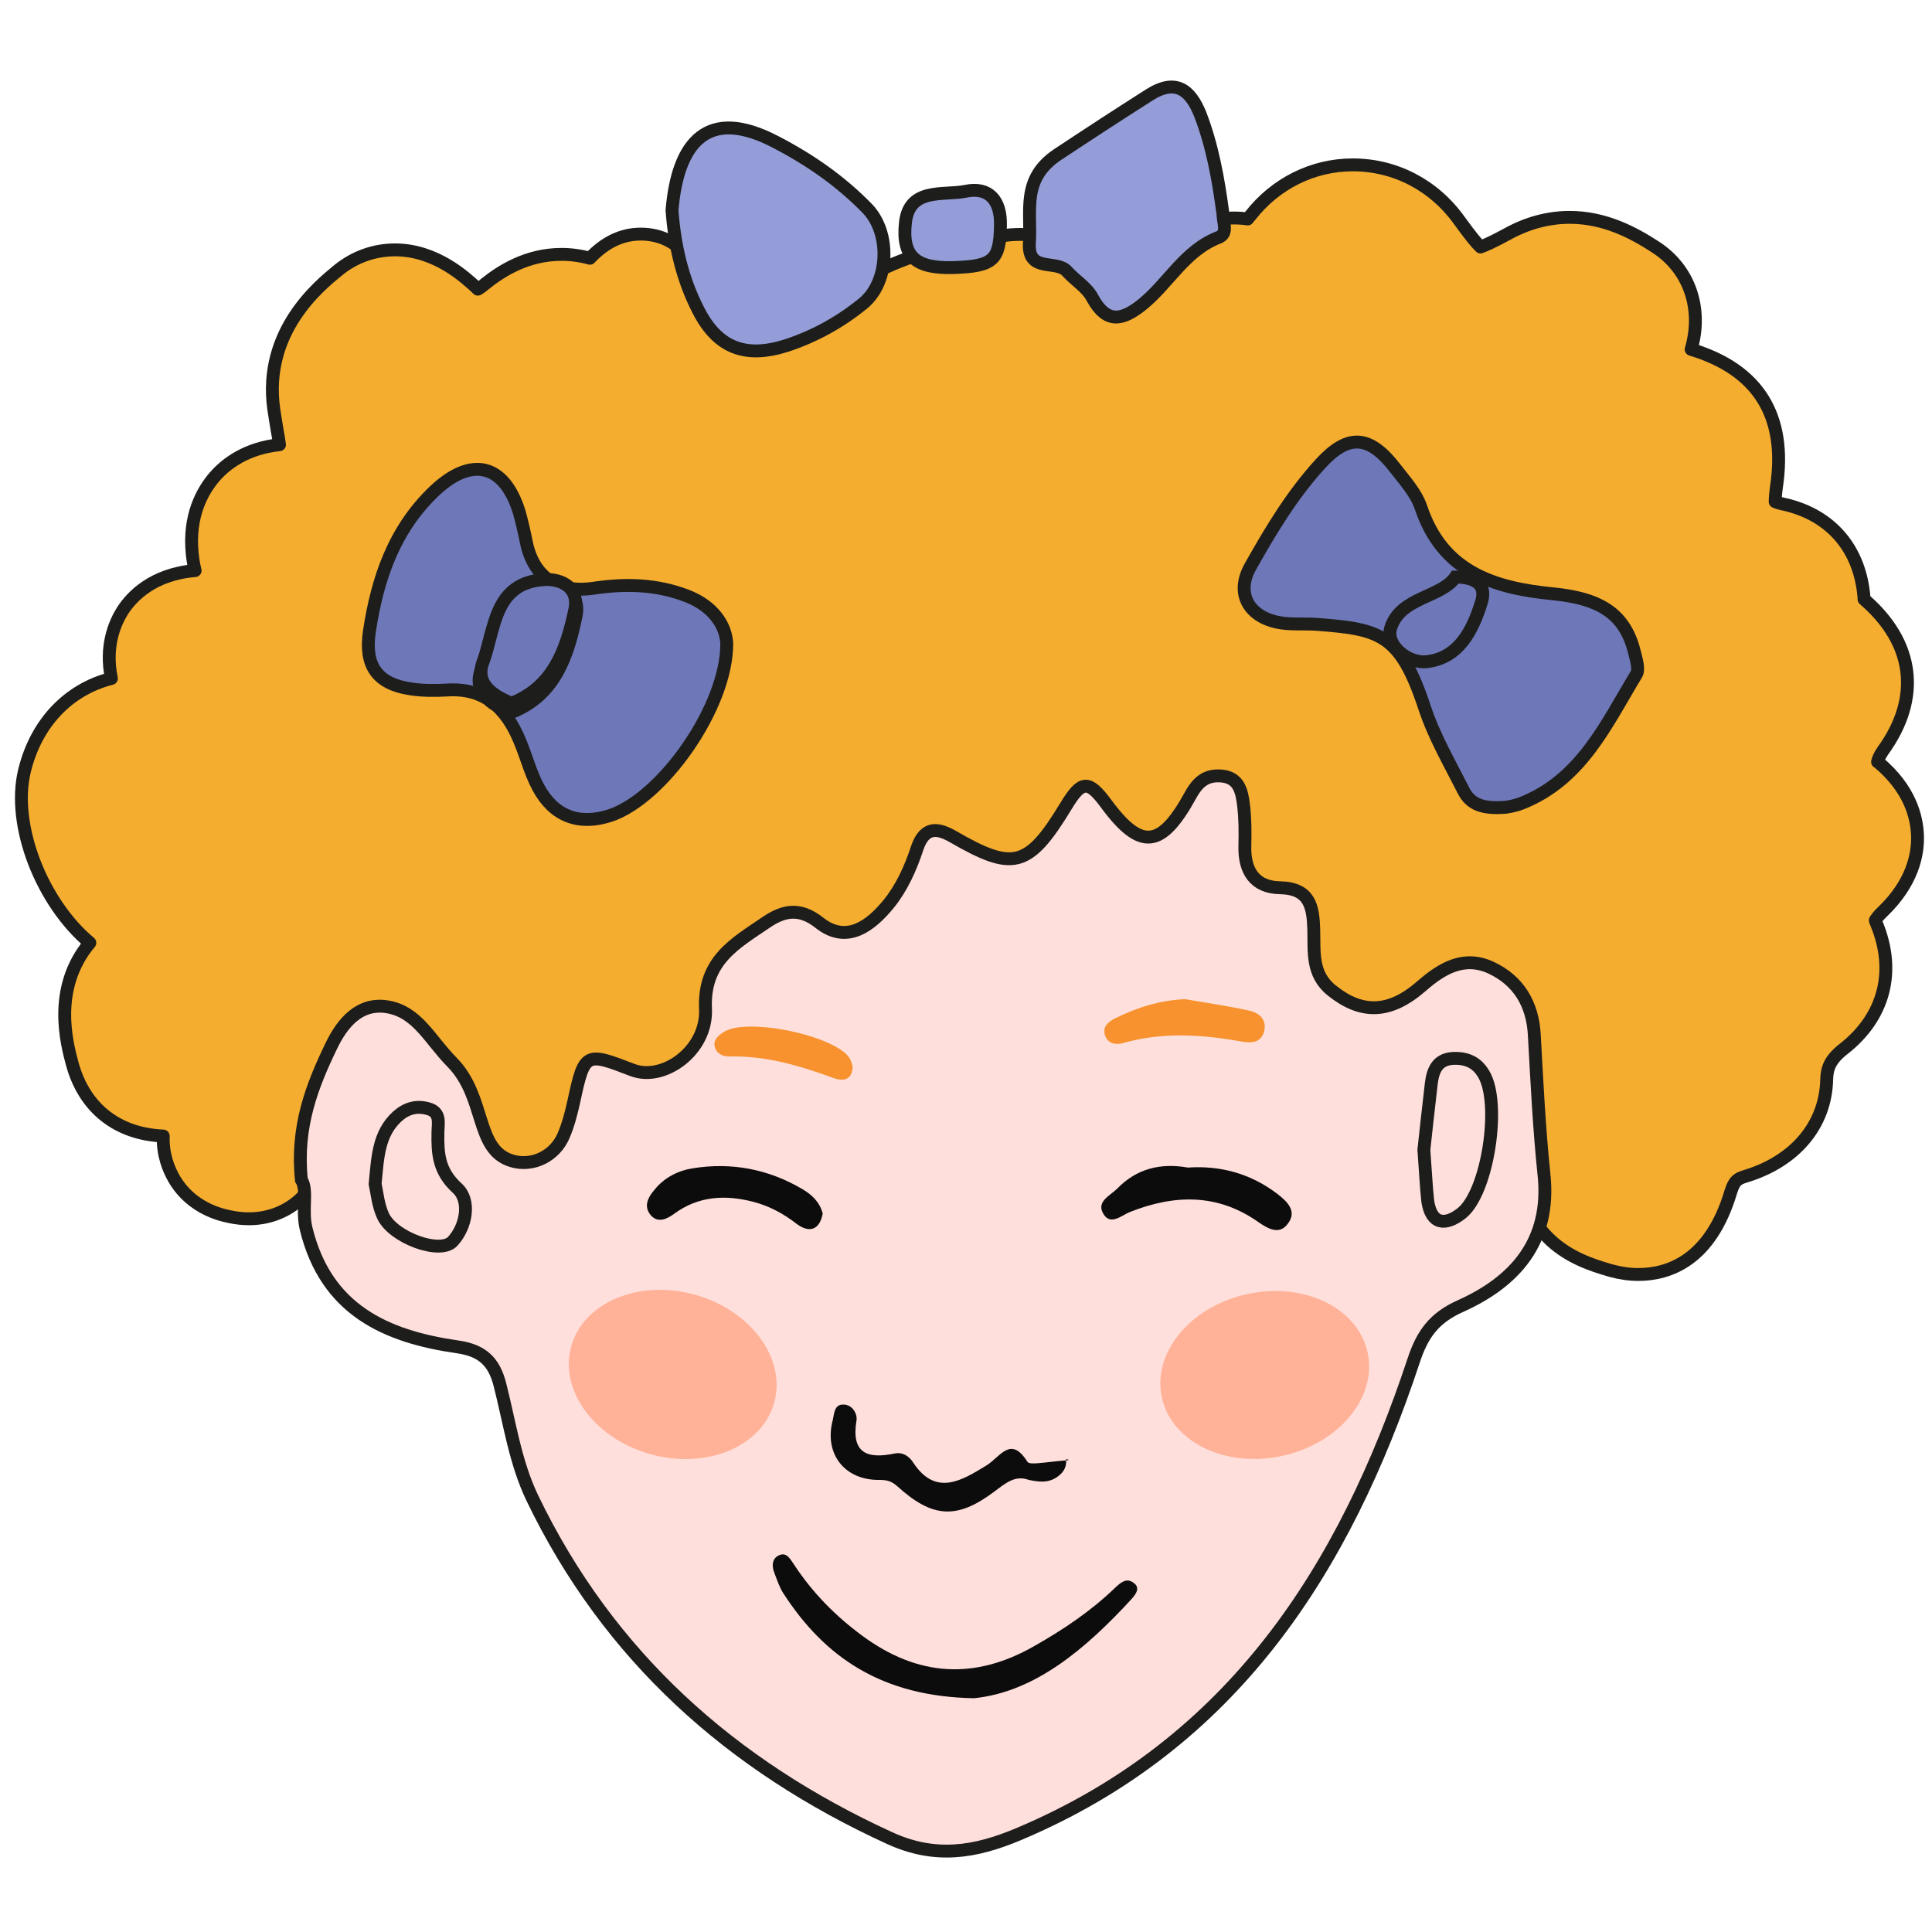 <?xml version="1.0" encoding="UTF-8"?> <svg xmlns="http://www.w3.org/2000/svg" xmlns:xlink="http://www.w3.org/1999/xlink" version="1.1" id="Слой_1" x="0px" y="0px" viewBox="0 0 600 600" style="enable-background:new 0 0 600 600;" xml:space="preserve"> <style type="text/css"> .st0{fill:#EFD3CF;stroke:#1D1D1B;stroke-width:4;stroke-miterlimit:10;} .st1{fill:#F4AD2F;stroke:#1D1D1B;stroke-width:4;stroke-linejoin:round;stroke-miterlimit:10;} .st2{fill:#FFDFDC;stroke:#1D1D1B;stroke-width:4;stroke-miterlimit:10;} .st3{fill:#949DD7;stroke:#1D1D1B;stroke-width:4;stroke-miterlimit:10;} .st4{fill:#6E78B8;stroke:#1D1D1B;stroke-width:4;stroke-miterlimit:10;} .st5{fill:#0C0C0C;} .st6{fill:#F7922E;} .st7{fill:#FFB297;} </style> <g> <path class="st0" d="M589.8,264.5c-1.1,0-2.3,0-3.4,0c0-3.9-0.1-7.8-0.2-11.6c1.2,0,2.4,0.1,3.5,0.1 C589.8,256.9,589.8,260.7,589.8,264.5z"></path> <path class="st1" d="M508.8,395.8c-2.8,0-5.6-0.4-8.5-1.2c-6.3-1.8-12.9-4.1-18.6-9.3c-5.1-4.7-11.1-13.2-10.1-27.4 c0.8-11.8-0.6-24.2-2.1-37.4l-0.2-1.6c-0.9-8.1-5-10.5-8.4-11.6c-2.1-0.7-4-1.1-5.6-1.1c-1.8,0-3.8,0.4-6.4,3 c-3.1,3.1-10.3,10.5-21.5,10.5c-3.4,0-6.8-0.7-10.1-2c-16.8-6.8-16.7-22.5-16.7-28.4v-0.8c0-2.6-0.2-4.1-0.4-5 c-0.2,0-0.5-0.1-0.9-0.1c-4.3-0.5-18.5-3.6-19.3-22.6l0-0.3c-0.1-1.3-0.1-2.6-0.1-4c0-1.9-0.1-4.1-0.3-5.1 c-0.2-0.8-0.6-2.5-1.1-3.9c-1,0-1.5,0.1-1.7,0.2c-0.1,0.1-0.3,0.4-0.5,0.9c-1.2,2.7-2.7,4.6-3.8,6.1c-0.3,0.4-0.7,0.9-1.1,1.5 c-3.2,4.5-8.4,7.1-13.8,7.1c-0.2,0-0.3,0-0.5,0c-5.6-0.2-10.9-3.1-13.9-7.9c-0.9-1.5-1.7-2.8-2.5-4.1c-0.7-1.1-1.5-2.6-2.1-3.4 c-0.8-0.2-1.4-0.5-2-0.6c-0.3,0.6-0.6,1.2-0.9,2c-4.3,9.6-9.6,21.5-23.8,21.5l0,0c-7.2,0-12.9-3.4-20.1-7.8c-2-1.2-3.5-1.8-4.5-2.1 c-0.4,1-0.8,2.6-1,4.9c-0.6,5.2-1.2,9.8-3,13.9c-3.5,8.1-10.8,13-19.6,13c-4.7,0-9.3-1.4-14.3-3c-0.4-0.1-1-0.2-1.9-0.2 c-9.2,0-20.4,10-20.7,15.1c0,0.5,0,1.1-0.1,1.6c-0.1,4.6-0.3,11.7-4.8,18.9c-2.1,3.3-8.5,13.4-21.4,13.4c-3.9,0-7.9-1-12-2.9 c-0.4-0.2-0.8-0.3-1.1-0.5c-0.2,0.6-0.4,1.4-0.6,2.4c-2.4,10.8-6.3,23-17.8,32.4c-0.2,0.2-0.4,0.4-0.6,0.5c-2.3,2.1-7.8,6.9-16,6.9 c-4.4,0-8.8-1.4-12.6-4.1c-4.6-3.2-14.8-12.5-8.5-29.7c4.9-13.5,0.5-18-9.3-21.6c-2-0.7-3.3-0.9-4-0.9c-0.7,0-2.7,0-6.1,5.8 c-4.9,8.5-10.1,18.6-11.2,29.3c-1.5,15.5-12.8,22.4-23.3,22.4c-2,0-4.1-0.2-6.3-0.7c-7.4-1.5-13.4-5.6-16.9-11.5 c-1.8-3.1-3.7-7.6-3.5-13.5c-14.2-0.6-24.4-8.6-28.2-22.2c-1.7-6.3-6.5-23.6,5.4-37.8c-14.8-12.4-24.4-36.4-20.3-53.4 c3.6-14.8,13.6-25.3,27-28.7c-2.1-10.1,1.1-17.3,3.5-21.1c2.8-4.3,9.3-11.3,22.5-12.4c-0.4-1.6-0.7-3.3-0.9-5.2 c-1.2-11.9,3.2-19.6,7-24c3.5-4,9.8-8.8,20.1-9.9c-0.2-1.6-0.5-3.2-0.8-4.9c-0.3-2-0.7-4.1-1-6.3c-3.3-24,14.1-38.1,19.8-42.8 c5.2-4.3,11.4-6.5,17.9-6.5c12.8,0,22,8.8,25.1,11.6c0.2,0.2,0.4,0.4,0.6,0.6c0.5-0.3,1.3-0.8,2.2-1.6c5-4,13-9.2,23.8-9.2 c2.9,0,5.9,0.4,8.8,1.2c4.7-5,10-7.5,15.8-7.5c13.1,0,18,11.7,19.9,16.1l0.1,0.2c6.4,15.1,12.8,15.1,15.5,15.1 c3.8,0,8.6-1.3,14.2-3.8c0.8-0.4,1.7-0.8,2.6-1.1c0.4-0.2,0.8-0.3,1.2-0.5c17.5-17.7,39.7-22.5,59.1-25.5c1.8-0.3,3.5-0.4,5.2-0.4 c16,0,24,11.7,27.8,17.4c0.8,1.2,1.5,2.1,2,2.8c0.7-0.5,1.5-1.1,2.5-2c2.8-2.4,5.5-5.4,8.4-8.6c0.7-0.8,1.4-1.5,2.1-2.3 c4-4.3,11.3-12.4,23.7-12.4c1.4,0,2.8,0.1,4.2,0.3c0.3-0.4,0.5-0.7,0.8-1c7.8-10,19.4-15.8,31.8-15.8c13.2,0,25.3,6.3,33.2,17.4 c3.4,4.7,5.3,7,6.5,8.1c1.4-0.5,3.9-1.6,8.3-4c6.3-3.5,12.9-5.2,19.4-5.2c11,0,20,4.9,26.6,9.2c10.6,6.8,14.8,19.2,11.1,31.8 c20.9,6.3,29.8,20.7,26.5,42.7c-0.3,2.2-0.4,3.7-0.4,4.6c0.7,0.3,1.7,0.6,3.2,0.9c14.4,3.4,23.3,14,24.4,29.1c0,0.1,0,0.2,0,0.3 c15.6,13.4,17.8,30.5,5.9,47c-1.2,1.7-1.6,2.9-1.7,3.5c0,0,0.1,0.1,0.2,0.1c9.8,8.2,12,16.9,12.2,22.8c0.2,5.9-1.6,14.8-10.9,23.7 c-1.4,1.3-2,2.3-2.2,2.6c0,0.2,0.1,0.5,0.4,1.1c6.1,14.8,2.4,29-10.3,38.9c-4.2,3.3-5.1,6-5.2,9.4c-0.3,14.1-9.7,25.4-25.2,30.1 c-2.6,0.8-3.5,1.4-4.6,4.9C531.2,391.3,518.4,395.8,508.8,395.8z M140.6,197.2c9.5,0,26.9,3.4,36.3,26c1,2.3,1.8,4.6,2.5,6.7 c0.9,2.6,1.7,5,2.6,6.6c0.2,0.5,0.5,0.8,0.6,1c0.3,0,0.8-0.1,1.4-0.3c2.8-0.9,9.2-5.6,15.5-14.8c5-7.2,8.4-15.2,9-20.8 c-0.3-0.2-0.7-0.4-1.3-0.6c-3.7-1.4-7.6-2.1-12.2-2.1c-2.6,0-5.4,0.2-8.4,0.7c-2.1,0.3-4.3,0.5-6.3,0.5c-17.3,0-30.2-11-33.7-28.7 c-0.4-2.1-0.8-3.9-1.2-5.5c-7.2,7.3-11.5,17.1-13.8,31.5c0.8,0.1,1.7,0.1,2.7,0.1c1,0,2,0,3.1-0.1 C138.5,197.2,139.5,197.2,140.6,197.2z M447.2,191.6c5.4,6.6,8.7,14.7,11.3,22.8c1.9,5.7,4.9,11.4,8,17.5c0.2,0.4,0.5,0.9,0.7,1.4 c9.4-4.1,14.7-12.6,22.4-25.9c0.4-0.6,0.7-1.3,1.1-1.9c-0.8-2.3-2.4-3.4-10.2-4.1C473.6,200.6,459.8,199.3,447.2,191.6z M407.4,176.8c0.9,0,1.9,0.1,2.9,0.1c8.8,0.7,17.9,1.4,26.2,5.8c-4.6-5-8.6-11.5-11.4-19.7c-0.4-0.9-2.2-3.2-3.4-4.7 c-0.3-0.3-0.5-0.6-0.8-1C415.8,163.3,411.4,170,407.4,176.8z"></path> <path class="st2" d="M479.5,364.8c-1.5-14.4-2.2-28.8-3-43.3c-0.5-9.7-4.9-17-13.5-21c-8.3-3.8-15.1,0.1-21.6,5.8 c-10,8.7-18.7,8.6-27.8,1.3c-6.4-5.1-5.4-12.2-5.6-18.9c-0.2-7.1-1.2-12.8-10.4-13c-8-0.1-11.2-5.3-11-13c0.1-4.2,0.1-8.4-0.4-12.6 c-0.5-4.1-1.3-8.6-6.8-9.1c-4.6-0.4-7.3,1.6-9.7,6c-9,16.4-15.4,17.2-26.1,2.7c-5.6-7.6-7.7-7.4-12.6,0.7 c-11.7,19.3-16.5,20.1-34.9,9.5c-4.5-2.6-8.9-3.7-11.3,3.6c-2,6.1-4.8,12.3-8.8,17.2c-5.4,6.6-12.9,12.7-21.5,5.9 c-6.3-5-11.3-3.7-16.5-0.2c-9.5,6.5-19.6,11.8-18.9,26.9c0.6,13-13.1,22.7-22.7,19c-14.5-5.6-14.9-5.6-18.2,9.8 c-0.8,3.6-1.7,7.1-3.1,10.4c-2.6,6.4-9.6,10-16.2,8c-11.5-3.5-7.8-19.8-18.6-30.7c-6.8-6.9-10.6-15.5-19.9-17.1 c-8.7-1.5-14.1,5-17.5,12.1c-6,12.4-11,25.2-9.3,41.6c2.1,3.4,0,9.3,1.5,15.3c6.2,25.1,24.7,33.4,47.1,36.6 c7.6,1.1,11.3,4.6,13.1,11.9c3,11.8,4.7,23.9,10,35c23.7,49.2,61.8,83.1,110.9,105.6c14.1,6.5,26.5,4.6,40.4-1.3 c66.2-28,100.9-82,122.4-146.9c2.7-8.2,6.3-13.3,14.6-17C470.5,398,481.7,385.5,479.5,364.8z"></path> <path class="st3" d="M208.7,65.3c1.8-21.4,11.2-32.2,32.2-21.2c10.6,5.5,20.1,12.1,28.4,20.6c7.4,7.6,6.9,22.8-1.2,29.5 c-7.1,5.8-15,10.2-23.8,13.1c-12.8,4.1-21.5,0.8-27.5-11.1C211.9,86.6,209.5,76.3,208.7,65.3z"></path> <path class="st3" d="M379.8,66.4c0,2.6,1.7,6.1-1.3,7.3c-10.6,4.1-15.6,14.3-23.8,20.9c-6,4.8-11,6.2-15.5-2.2 c-1.7-3.2-5.3-5.3-7.8-8.1c-3.3-3.8-12.4,0.6-11.7-9c0.6-9.9-2.5-19.7,8.6-27.2c9.5-6.3,19-12.5,28.6-18.6 c8.3-5.3,12.8-1.5,15.8,5.9C376.5,45.2,378.4,55.8,379.8,66.4z"></path> <path class="st2" d="M116.5,367.7c0.8-8.3,1-15.6,6.9-21c2.8-2.5,5.9-3.4,9.5-2.4c4.2,1.1,3.1,4.7,3.1,7.5 c-0.1,6.5,0.2,11.9,6,17.2c4.2,3.8,2.9,11.8-1.4,16.5c-3.9,4.2-18.4-1.1-21.6-7.8C117.4,374.3,117.1,370.4,116.5,367.7z"></path> <path class="st3" d="M296,83.1c-11.5,0.3-16-3.3-14.8-14c1.2-11,11.9-8.3,18.7-9.7c7.2-1.5,11,2.8,10.8,10.6 C310.5,80.8,308.6,82.7,296,83.1z"></path> <path class="st4" d="M467.6,250.7c-7.3,0.6-11-1-13.1-5.2c-4.3-8.5-9.1-16.7-12.1-25.8c-7.6-23-14-24.3-33.4-25.8 c-4.2-0.3-8.5,0.2-12.5-0.7c-9-2-12.7-9.2-8.2-17.2c6.3-11.2,13-22.4,21.8-32c8.6-9.4,15.2-8.9,23.1,1.3c3,3.9,6.6,7.8,8.1,12.3 c6.7,19.9,22.4,25,40.9,26.8c15.7,1.5,22.7,6.9,25.5,18.5c0.5,2.1,1.4,5,0.5,6.5c-9.4,15.5-17,32.6-35.5,40 C470.2,250.4,467.6,250.7,467.6,250.7z"></path> <path class="st5" d="M302.5,527.4c-28.4-0.5-46.3-12.5-59.3-32.7c-1.2-1.9-1.9-4.1-2.7-6.2c-0.8-1.9-0.8-4.1,0.9-5.2 c2.7-1.7,3.9,0.7,5.2,2.6c5.7,8.7,12.9,16,21.2,22.1c17.2,12.7,34.9,13.8,53.4,3.2c9-5.1,17.5-10.8,25-18c1.7-1.6,3.6-3.4,5.9-1.6 c2.2,1.6,0.5,3.6-0.6,4.9C337.1,512.2,321.3,525.5,302.5,527.4z"></path> <path class="st5" d="M319.5,459.6c-4.3-1.6-7.3,1.1-10.8,3.7c-11.5,8.6-19.1,8.2-30-1.7c-2-1.8-3.5-2-5.9-2 c-10.6,0-16.9-8.2-14.2-18.5c0.5-2,0.4-5.1,3.5-4.9c2.6,0.1,4.2,2.8,3.9,4.9c-1.7,10.1,3.2,12.1,11.8,10.3c2.3-0.5,4.4,0.6,5.8,2.8 c7,10.7,15.2,5.5,22.6,1c4.5-2.7,7.6-9.6,12.9-1.2c0.4,0.6,2.2,0.5,3.3,0.4c2.6-0.2,5.2-0.6,7.9-0.8c1.5-0.1,2.3-0.1,0.8-0.5 c0.1,1.8-0.2,3.2-1.7,4.7C326.4,460.6,323.3,460.4,319.5,459.6z"></path> <path class="st5" d="M368.9,362.6c10.2-0.7,19.5,1.9,27.7,8.1c3.1,2.4,6.4,5.4,3.3,9.4c-2.6,3.5-6.1,1.5-9-0.5 c-12.7-9-26.1-8.7-40-3.2c-2.5,1-5.9,4.2-8.1,0.8c-2.6-4,1.9-5.8,4.2-8.1C353,362.9,360.5,361.1,368.9,362.6z"></path> <path class="st5" d="M255.5,376.9c-1.1,5.7-4.7,5.8-8.2,3.1c-4-3.1-8.3-5.4-13.1-6.7c-8.7-2.3-17.2-2-24.9,3.7 c-2.1,1.5-4.9,3-7.2,0.4c-2.5-3-0.6-5.9,1.4-8.2c3-3.6,7.2-5.7,11.8-6.4c12-1.9,23.4,0.3,33.9,6.5 C252.1,371,254.6,373.3,255.5,376.9z"></path> <path class="st6" d="M368.1,310.3c6.7,1.2,13.4,2.1,20,3.6c3.2,0.7,5.5,3,4.4,6.7c-1,3.2-3.9,3.4-6.6,2.9 c-12.4-2.2-24.7-3.1-37,0.4c-2,0.6-4.7,0.5-5.7-2.3c-0.9-2.7,0.9-4.2,3-5.3C353.1,312.9,360.3,310.6,368.1,310.3z"></path> <path class="st6" d="M264.8,331.1c-0.1,4.3-2.8,4.9-6.2,3.6c-10.4-3.8-20.9-6.9-32.2-6.6c-2.1,0-3.9-1-4.4-2.9 c-0.6-2.1,0.9-3.5,2.6-4.6c7-4.9,35.5,1.1,39.4,8.3C264.3,329.5,264.5,330.3,264.8,331.1z"></path> <path class="st4" d="M213.4,185.1c-9.5-3.7-19.3-3.9-29.2-2.4c-11.2,1.6-18.7-3.7-20.8-14.6c-0.6-3-1.3-6-2.1-8.9 c-4.6-15.1-14.8-17.7-26.4-6.7c-12.5,11.9-17.7,27.1-20.2,43.7c-1.5,10.4,2.3,16.1,12.6,17.7c3.7,0.6,7.6,0.6,11.4,0.4 c11.7-0.8,18.4,5.5,22.6,15.5c2.1,4.9,3.4,10.2,5.9,14.8c4.8,8.9,12.6,11.8,22.2,8.7c16.2-5.3,36.4-33.7,36.3-53.5 C225.4,194.1,221.4,188.2,213.4,185.1z M158.7,221.3c-6.3-2.4-11.8-6.5-9.3-13.2c3.9-10.5,3.4-25.5,19.7-26.5 c5.1-0.3,11.3,2.4,9.8,9.7C176.3,203.9,172.3,216,158.7,221.3z"></path> <path class="st4" d="M158.9,218.4c-6.1-2.4-11.4-6.2-8.9-12.8c3.8-10.2,3.3-24.7,19.1-25.6c5-0.3,10.9,2.3,9.4,9.4 C175.9,201.6,172,213.2,158.9,218.4z"></path> <path class="st4" d="M452,179.2c7.7,0.1,9.4,3.4,8.1,7.7c-2.7,8.8-7,17.5-17.1,18.6c-5.7,0.6-12.8-5.1-11.1-10.5 C435,185.3,447.5,185.7,452,179.2z"></path> <path class="st2" d="M442.2,357.1c0.6-5.5,1.4-13,2.3-20.6c0.5-4,1.8-7.5,6.7-7.8c4.1-0.2,7.4,1.1,9.6,4.9c5.4,9,1.3,36.7-6.9,43.2 c-5,3.9-9.4,3.6-10.5-3.8C442.9,368.4,442.7,363.8,442.2,357.1z"></path> </g> <ellipse transform="matrix(0.977 -0.215 0.215 0.977 -82.712 94.678)" class="st7" cx="392.8" cy="426.6" rx="32.7" ry="25.7"></ellipse> <ellipse transform="matrix(0.267 -0.964 0.964 0.267 -258.142 514.11)" class="st7" cx="208.7" cy="426.7" rx="25.7" ry="32.7"></ellipse> </svg> 